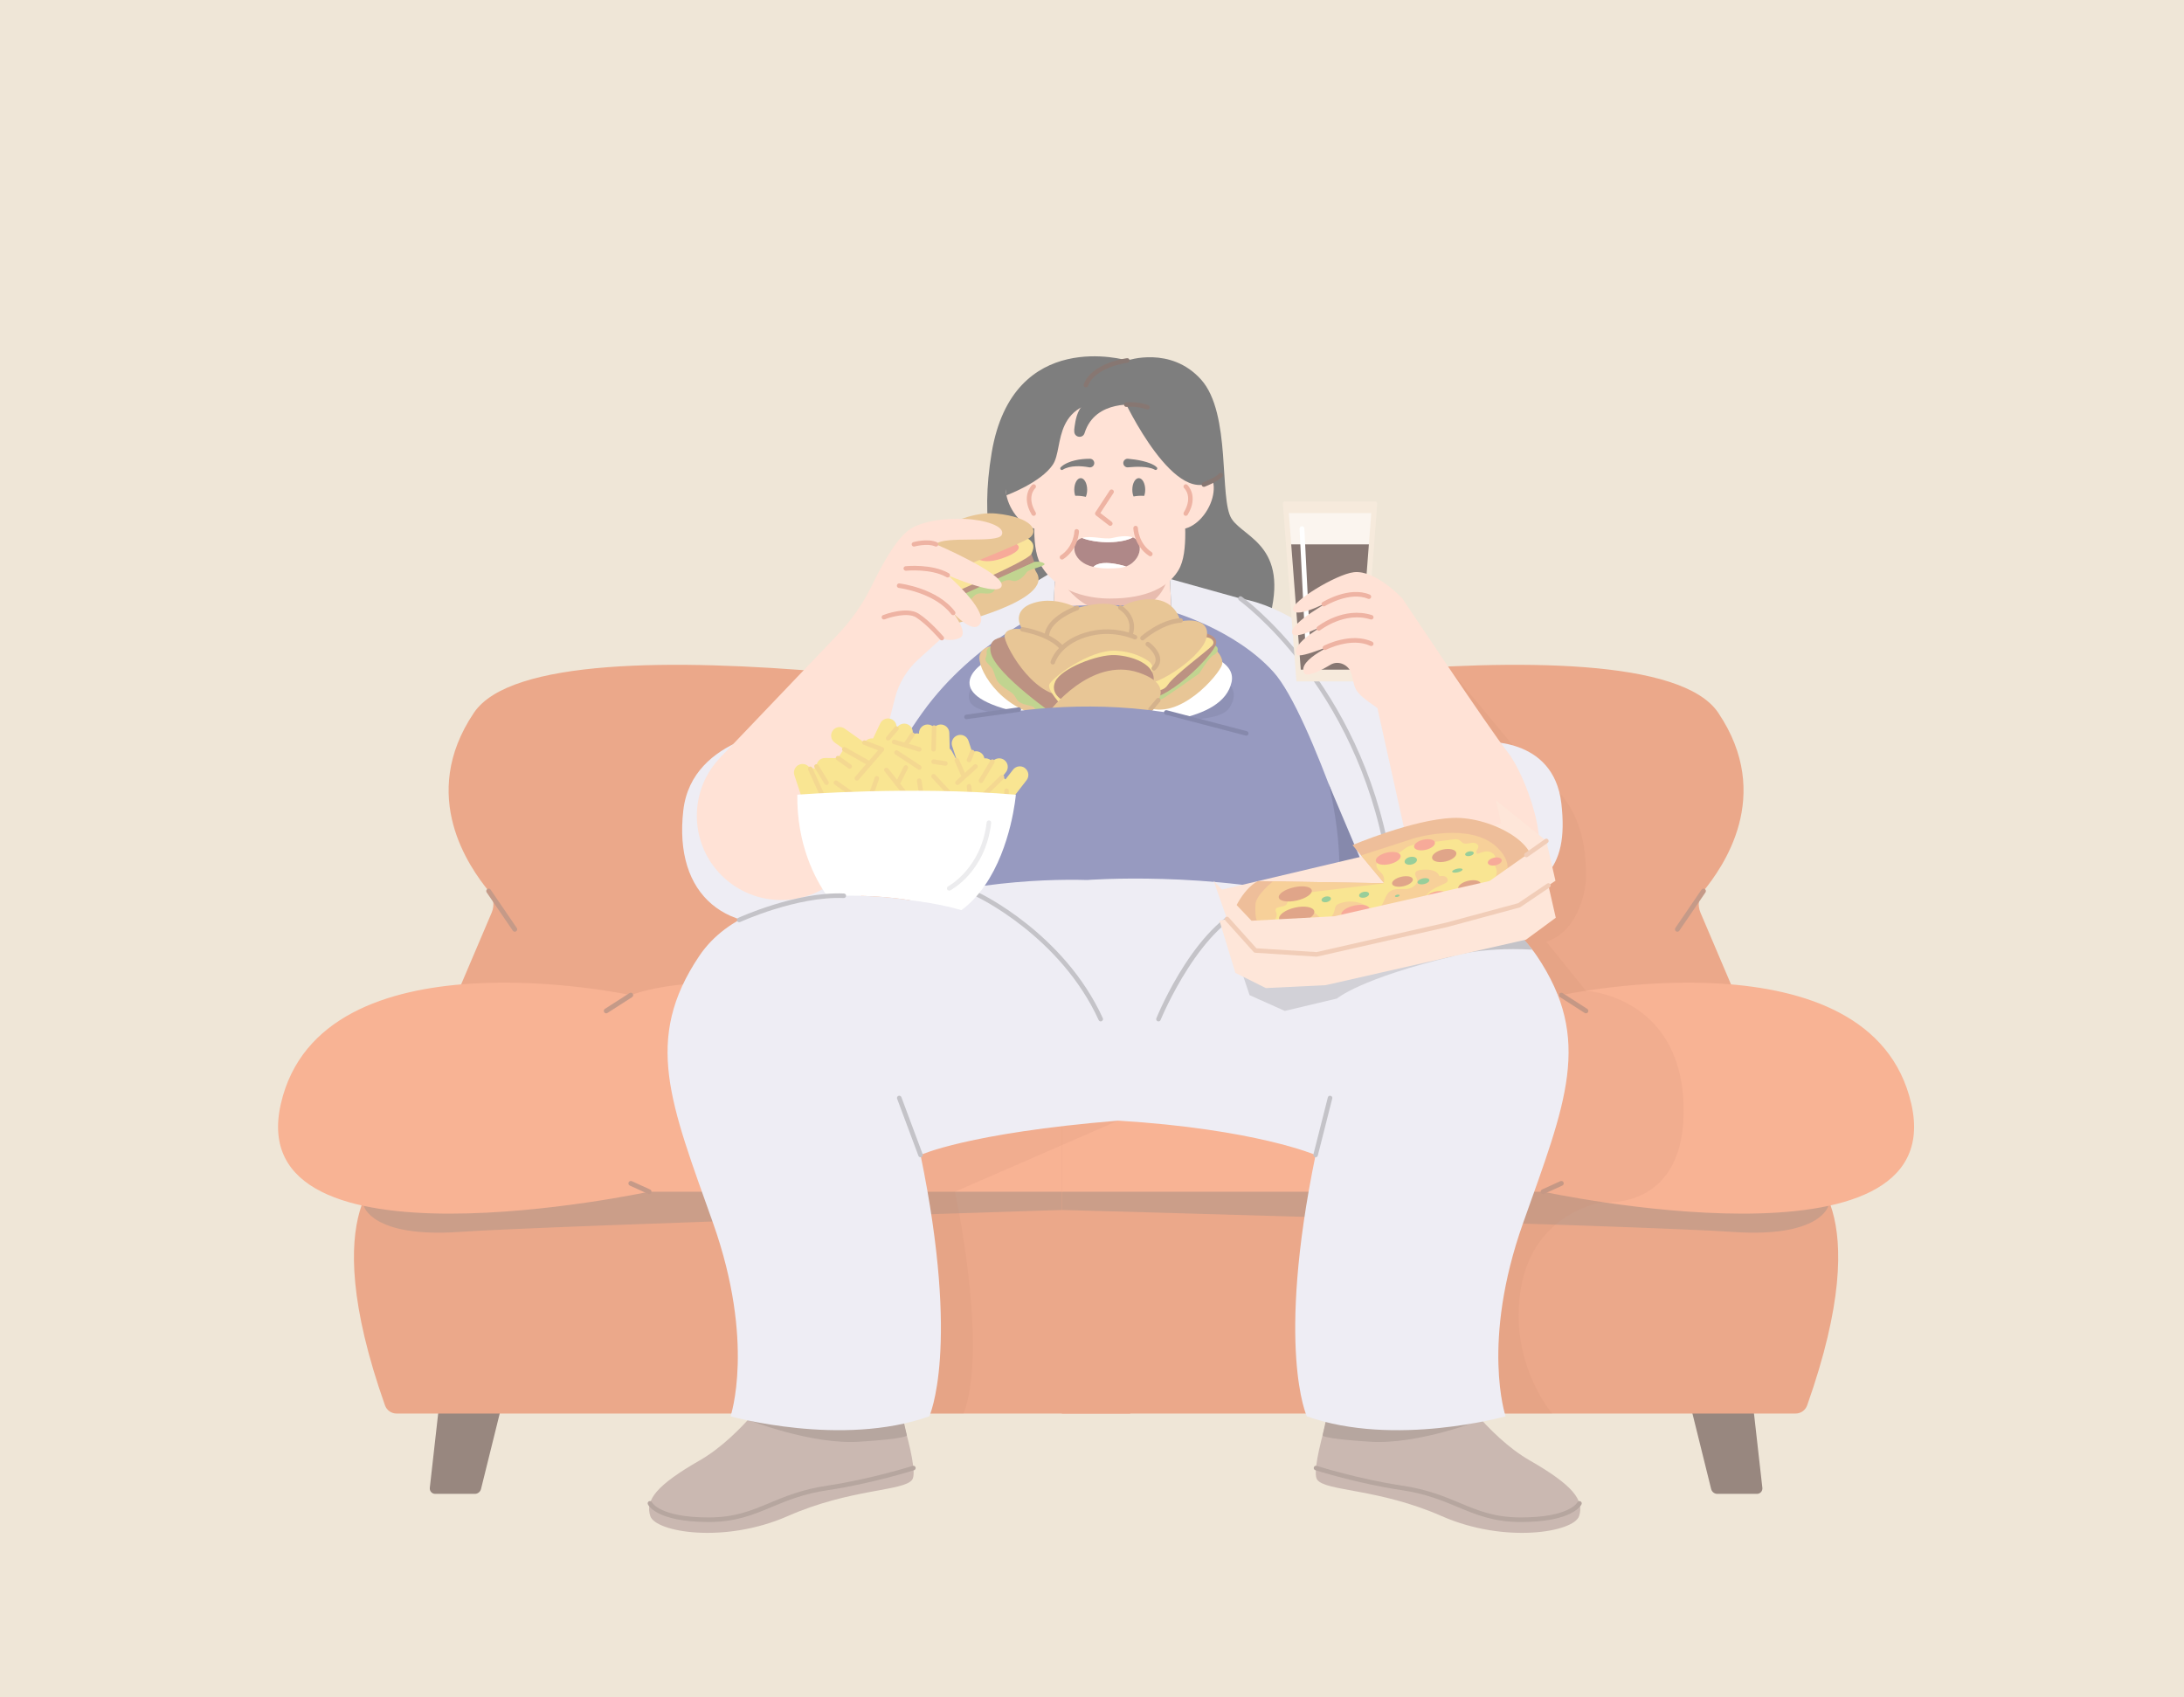 <svg width="386" height="300" viewBox="0 0 386 300" fill="none" xmlns="http://www.w3.org/2000/svg">
<g clip-path="url(#clip0_2374_5770)">
<rect width="386" height="300" fill="#E4D5BC"/>
<path d="M78.16 243.52L75.963 263.025C75.899 263.592 76.344 264.09 76.915 264.09H83.921C84.437 264.09 84.887 263.737 85.012 263.238L89.897 243.522H78.16V243.52Z" fill="#53372A"/>
<path d="M199.765 125.984C199.765 125.984 96.617 106.956 83.774 125.984C73.809 140.745 83.082 153.447 86.364 157.518C87.229 158.591 87.447 160.047 86.909 161.313L80.266 176.928L68.563 206.72C68.563 206.72 55.4 212.701 68.041 248.435C68.347 249.304 69.168 249.89 70.092 249.89H199.765V125.984Z" fill="#DE6E3C"/>
<path d="M64.297 213.182C64.297 213.182 65.66 218.874 81.297 217.775C96.933 216.675 199.765 213.524 199.765 213.524V210.671L114.722 194.1L64.297 213.182Z" fill="#A85D3B"/>
<path d="M185.43 181.654C185.43 181.654 132.105 168.496 111.488 175.918C111.488 175.918 56.734 164.109 49.636 195.149C42.538 226.19 114.721 210.669 114.721 210.669H199.764V181.316L185.43 181.654Z" fill="#F3804D"/>
<path d="M90.986 164.711C90.851 164.711 90.716 164.646 90.633 164.525L86.012 157.758C85.879 157.565 85.929 157.299 86.125 157.168C86.319 157.035 86.585 157.085 86.716 157.281L91.337 164.048C91.47 164.241 91.42 164.507 91.224 164.638C91.151 164.688 91.067 164.713 90.984 164.713L90.986 164.711Z" fill="#9E5739"/>
<path d="M107.142 179.134C107.003 179.134 106.865 179.065 106.783 178.939C106.656 178.741 106.712 178.478 106.91 178.351L111.255 175.56C111.452 175.433 111.717 175.489 111.844 175.687C111.971 175.884 111.914 176.148 111.717 176.275L107.372 179.065C107.301 179.112 107.22 179.134 107.142 179.134Z" fill="#9E5739"/>
<path d="M114.721 211.095C114.663 211.095 114.602 211.083 114.546 211.056L111.312 209.587C111.098 209.49 111.004 209.236 111.1 209.023C111.197 208.809 111.449 208.715 111.665 208.811L114.899 210.281C115.112 210.378 115.207 210.632 115.11 210.845C115.04 211.002 114.885 211.095 114.723 211.095H114.721Z" fill="#9E5739"/>
<path d="M309.282 243.52L311.479 263.025C311.544 263.592 311.098 264.09 310.527 264.09H303.522C303.005 264.09 302.555 263.737 302.43 263.238L297.545 243.522H309.282V243.52Z" fill="#53372A"/>
<path d="M187.676 125.984C187.676 125.984 290.824 106.956 303.667 125.984C313.631 140.745 304.359 153.447 301.077 157.518C300.211 158.591 299.994 160.047 300.532 161.313L307.174 176.928L318.878 206.72C318.878 206.72 332.041 212.701 319.4 248.435C319.093 249.304 318.272 249.89 317.349 249.89H187.676V125.984Z" fill="#DE6E3C"/>
<path d="M323.144 213.182C323.144 213.182 321.78 218.874 306.144 217.775C290.507 216.675 187.676 213.901 187.676 213.901V210.671L272.718 194.1L323.144 213.182Z" fill="#A85D3B"/>
<path d="M202.009 181.654C202.009 181.654 255.335 168.496 275.952 175.918C275.952 175.918 330.706 164.109 337.804 195.149C344.902 226.19 272.718 210.669 272.718 210.669H187.676V181.316L202.009 181.654Z" fill="#F3804D"/>
<path d="M296.455 164.711C296.373 164.711 296.29 164.687 296.215 164.636C296.022 164.503 295.971 164.24 296.102 164.046L300.723 157.279C300.857 157.086 301.121 157.035 301.314 157.168C301.508 157.301 301.558 157.565 301.427 157.758L296.806 164.526C296.724 164.646 296.59 164.711 296.453 164.711H296.455Z" fill="#9E5739"/>
<path d="M280.297 179.134C280.218 179.134 280.138 179.112 280.067 179.065L275.722 176.275C275.525 176.148 275.468 175.884 275.595 175.687C275.722 175.489 275.986 175.433 276.184 175.56L280.529 178.351C280.727 178.478 280.785 178.741 280.656 178.939C280.575 179.065 280.438 179.134 280.297 179.134Z" fill="#9E5739"/>
<path d="M272.718 211.094C272.557 211.094 272.402 211.001 272.331 210.844C272.234 210.63 272.329 210.379 272.543 210.28L275.776 208.81C275.99 208.712 276.242 208.808 276.341 209.022C276.438 209.235 276.345 209.487 276.129 209.585L272.896 211.055C272.839 211.081 272.779 211.094 272.72 211.094H272.718Z" fill="#9E5739"/>
<path opacity="0.15" d="M255.86 117.877L272.066 137.396C272.066 137.396 280.84 141.002 280.297 155.788C280.297 155.788 279.662 164.397 273.306 166.483L280.297 175.15C280.297 175.15 296.862 176.09 297.544 195.138C298.225 214.188 283.257 212.517 283.257 212.517C283.257 212.517 271.255 214.186 268.85 227.471C266.446 240.756 274.335 249.894 274.335 249.894H251.578L255.86 117.877Z" fill="#AA4112"/>
<path opacity="0.15" d="M197.607 198.107L168.779 210.669C168.779 210.669 174.739 238.114 170.312 249.893H157.368L156.176 196.557L197.607 198.107Z" fill="#AA4112"/>
<path d="M199.238 63.724C199.238 63.724 206.886 61.094 212.28 67.104C217.672 73.113 215.419 88.208 217.676 91.712C219.933 95.215 228.582 96.576 223.816 111.132C219.052 125.688 184.69 112.419 184.69 112.419C184.69 112.419 171.087 104.795 175.273 80.005C179.036 57.723 199.238 63.724 199.238 63.724Z" fill="#282828"/>
<path d="M137.32 244.541C137.32 244.541 131.248 253.82 123.662 258.175C116.074 262.53 113.988 265.182 114.936 268.021C115.884 270.86 128.025 272.944 139.218 268.021C150.411 263.098 159.706 263.666 161.224 261.582C162.741 259.498 156.862 242.645 156.862 242.645L137.322 244.537L137.32 244.541Z" fill="#A7897D"/>
<path d="M125.214 269.06C115.991 269.06 114.559 266.054 114.503 265.925C114.414 265.722 114.505 265.484 114.708 265.396C114.91 265.307 115.144 265.396 115.235 265.595C115.263 265.651 116.679 268.257 125.211 268.257C125.252 268.257 125.292 268.257 125.333 268.257C129.913 268.243 132.739 267.063 136.013 265.696C138.714 264.568 141.776 263.288 146.248 262.627C153.814 261.508 161.235 259.162 161.309 259.14C161.521 259.073 161.747 259.19 161.816 259.399C161.882 259.611 161.765 259.836 161.555 259.905C161.481 259.929 153.999 262.293 146.367 263.423C141.996 264.069 139.113 265.273 136.326 266.439C133.112 267.78 130.079 269.048 125.337 269.062C125.296 269.062 125.254 269.062 125.214 269.062V269.06Z" fill="#856A5F"/>
<path d="M132.203 251.002C132.203 251.002 143.346 255.418 151.882 254.872C160.418 254.325 160.275 253.765 160.275 253.765L158.3 244.869L132.203 251.004V251.002Z" fill="#856A5F"/>
<path d="M256.705 244.541C256.705 244.541 262.777 253.82 270.363 258.175C277.951 262.53 280.037 265.182 279.089 268.021C278.141 270.862 266 272.944 254.807 268.021C243.614 263.098 234.32 263.666 232.801 261.582C231.284 259.498 237.164 242.645 237.164 242.645L256.703 244.537L256.705 244.541Z" fill="#A7897D"/>
<path d="M268.813 269.061C268.773 269.061 268.733 269.061 268.69 269.061C263.948 269.047 260.914 267.78 257.701 266.437C254.913 265.273 252.031 264.069 247.66 263.421C240.027 262.291 232.546 259.927 232.471 259.903C232.259 259.837 232.142 259.609 232.211 259.398C232.278 259.186 232.504 259.072 232.715 259.138C232.79 259.162 240.211 261.508 247.777 262.625C252.249 263.288 255.309 264.566 258.012 265.694C261.283 267.061 264.111 268.241 268.692 268.255C268.732 268.255 268.773 268.255 268.813 268.255C277.394 268.255 278.776 265.62 278.79 265.593C278.887 265.396 279.123 265.309 279.322 265.402C279.522 265.495 279.611 265.724 279.524 265.926C279.467 266.054 278.035 269.061 268.813 269.061Z" fill="#856A5F"/>
<path d="M261.824 251.002C261.824 251.002 250.682 255.418 242.145 254.872C233.609 254.325 233.752 253.765 233.752 253.765L235.727 244.869L261.824 251.004V251.002Z" fill="#856A5F"/>
<path d="M207.785 123.047H185.43L186.394 103.329L186.882 93.418H206.333L207.053 108.113L207.785 123.047Z" fill="#FFCFBA"/>
<path d="M186.52 100.776C186.52 100.776 190.285 109.475 198.973 108.232C207.661 106.99 206.741 98.727 206.741 98.727L186.52 100.776Z" fill="#D98F7A"/>
<path d="M184.205 107.545C184.205 107.545 198.26 105.793 209.988 108.357C209.988 108.357 220.749 110.664 226.544 115.934C232.339 121.203 242.481 145.307 242.481 145.307L243.447 155.914L238.78 160.893C238.78 160.893 214.149 151.253 160.704 159.126L147.182 149.966L149.435 139.681L154.425 123.047L166.981 115.931L184.205 107.541V107.545Z" fill="#515696"/>
<path d="M219.241 105.811C234.452 108.354 250.579 129.517 250.579 129.517L255.428 158.91L242.183 159.973C242.183 159.973 231.896 126.331 225.056 118.776C218.216 111.222 207.056 108.117 207.056 108.117L206.773 102.336L219.243 105.813L219.241 105.811Z" fill="#E2E1EC"/>
<path d="M186.199 107.341C186.199 107.341 172.358 112.933 162.998 126.015C153.639 139.095 145.651 159.151 145.651 159.151L133.672 145.822L152.39 121.778L166.617 108.948L180.22 104.571L186.52 100.777L186.197 107.341H186.199Z" fill="#E2E1EC"/>
<path d="M196.134 66.988C183.033 66.988 183.033 75.759 183.033 86.578C183.033 90.959 181.988 96.982 184.296 100.451C187.309 104.983 192.991 105.813 196.134 105.813C199.276 105.813 205.536 105.382 208.291 100.779C210.217 97.56 209.235 91.032 209.235 86.578C209.235 75.759 209.235 66.988 196.134 66.988Z" fill="#FFCFBA"/>
<path d="M213.415 90.083C214.993 87.353 214.869 84.332 213.137 83.334C211.405 82.336 208.722 83.739 207.143 86.468C205.565 89.198 205.689 92.219 207.421 93.217C209.153 94.215 211.836 92.812 213.415 90.083Z" fill="#FFCFBA"/>
<path d="M209.574 91.189C209.503 91.189 209.432 91.17 209.368 91.132C209.176 91.019 209.116 90.772 209.229 90.582C210.879 87.826 209.366 86.368 209.301 86.306C209.14 86.155 209.13 85.901 209.279 85.74C209.428 85.577 209.68 85.565 209.844 85.714C209.864 85.732 211.919 87.653 209.918 90.993C209.844 91.118 209.711 91.189 209.574 91.189Z" fill="#E28065"/>
<path d="M178.855 90.085C180.432 92.813 183.117 94.217 184.85 93.218C186.582 92.219 186.705 89.199 185.128 86.469C183.55 83.74 180.866 82.337 179.133 83.335C177.4 84.334 177.277 87.355 178.855 90.085Z" fill="#FFCFBA"/>
<path d="M182.696 91.188C182.559 91.188 182.426 91.118 182.351 90.993C180.35 87.653 182.406 85.732 182.426 85.714C182.591 85.565 182.845 85.577 182.995 85.742C183.144 85.905 183.132 86.159 182.968 86.308C182.902 86.37 181.393 87.83 183.041 90.584C183.154 90.773 183.094 91.021 182.902 91.134C182.837 91.172 182.767 91.19 182.696 91.19V91.188Z" fill="#E28065"/>
<path d="M204.039 83.007C203.944 82.953 203.737 82.859 203.563 82.806C203.38 82.748 203.19 82.701 202.994 82.667C202.605 82.595 202.206 82.555 201.802 82.536C200.995 82.496 200.178 82.54 199.366 82.615H199.363C198.944 82.653 198.573 82.345 198.534 81.926C198.496 81.507 198.805 81.137 199.224 81.099C199.271 81.095 199.321 81.095 199.366 81.099C200.231 81.181 201.096 81.296 201.953 81.501C202.381 81.602 202.807 81.729 203.224 81.89C203.432 81.971 203.64 82.063 203.841 82.172C204.051 82.293 204.225 82.383 204.449 82.605C204.56 82.714 204.562 82.893 204.451 83.001C204.358 83.096 204.217 83.11 204.108 83.046L204.039 83.005V83.007Z" fill="#282828"/>
<path d="M187.477 82.6C187.852 82.235 188.233 82.03 188.653 81.831C189.068 81.639 189.502 81.504 189.942 81.398C190.382 81.285 190.827 81.225 191.275 81.17L191.947 81.118L192.619 81.102C193.04 81.092 193.389 81.424 193.401 81.845C193.411 82.266 193.078 82.614 192.657 82.626C192.61 82.626 192.564 82.626 192.52 82.618L192.487 82.612L191.892 82.515L191.295 82.451C190.898 82.425 190.497 82.404 190.099 82.431C189.702 82.453 189.306 82.499 188.923 82.594C188.552 82.684 188.149 82.835 187.872 83.015L187.83 83.043C187.699 83.129 187.521 83.091 187.437 82.96C187.362 82.844 187.38 82.695 187.477 82.602V82.6Z" fill="#282828"/>
<path d="M192.146 86.577C192.146 87.711 191.636 88.631 191.007 88.631C190.378 88.631 189.867 87.711 189.867 86.577C189.867 85.444 190.378 84.523 191.007 84.523C191.636 84.523 192.146 85.444 192.146 86.577Z" fill="#282828"/>
<path d="M202.404 86.577C202.404 87.711 201.894 88.631 201.265 88.631C200.635 88.631 200.125 87.711 200.125 86.577C200.125 85.444 200.635 84.523 201.265 84.523C201.894 84.523 202.404 85.444 202.404 86.577Z" fill="#282828"/>
<path d="M196.237 92.963C196.15 92.963 196.063 92.935 195.991 92.879L193.695 91.105C193.53 90.976 193.49 90.742 193.605 90.567L196.126 86.709C196.247 86.524 196.495 86.472 196.683 86.592C196.868 86.713 196.921 86.963 196.8 87.148L194.48 90.696L196.481 92.244C196.656 92.379 196.689 92.633 196.551 92.808C196.473 92.911 196.354 92.963 196.233 92.963H196.237Z" fill="#E28065"/>
<path d="M198.604 70.597C198.604 70.597 208.017 90.817 214.914 84.523L213.409 73.221L203.126 63.707L191.005 65.459L181.87 71.592L177.043 82.153L177.88 87.555C177.88 87.555 183.939 85.328 186.071 82.153C188.204 78.978 185.436 70.346 198.604 70.597Z" fill="#282828"/>
<path d="M198.799 88.275C198.799 88.275 201.849 86.644 205.183 88.628C208.515 90.613 198.799 88.275 198.799 88.275Z" fill="#FFCFBA"/>
<path d="M193.15 88.275C193.15 88.275 190.101 86.644 186.766 88.628C183.434 90.613 193.15 88.275 193.15 88.275Z" fill="#FFCFBA"/>
<path d="M200.141 99.492C199.81 99.768 199.427 99.981 199.026 100.13C195.218 99.041 193.783 99.659 193.247 100.219C192.789 100.112 192.345 99.963 191.95 99.772C189.406 98.531 189.36 95.9 190.951 95.211C191.05 95.169 191.147 95.127 191.254 95.098C192.305 95.549 194.259 95.896 196.135 95.849C197.759 95.811 199.268 95.533 200.214 95.01C200.648 95.177 200.992 95.461 201.208 95.904C201.702 96.939 201.418 98.429 200.139 99.492H200.141Z" fill="#7A3939"/>
<path d="M203.31 98.338C203.234 98.338 203.157 98.316 203.088 98.272C200.41 96.496 200.309 93.493 200.307 93.365C200.301 93.143 200.476 92.96 200.698 92.954C200.914 92.94 201.104 93.123 201.11 93.344C201.11 93.371 201.21 96.063 203.532 97.601C203.718 97.724 203.768 97.974 203.645 98.157C203.568 98.274 203.439 98.336 203.31 98.336V98.338Z" fill="#E28065"/>
<path d="M187.693 98.917C187.562 98.917 187.435 98.854 187.358 98.738C187.235 98.552 187.286 98.305 187.471 98.182C189.793 96.644 189.894 93.954 189.894 93.925C189.9 93.704 190.071 93.514 190.305 93.535C190.527 93.541 190.703 93.724 190.697 93.945C190.695 94.072 190.594 97.076 187.915 98.85C187.846 98.897 187.77 98.917 187.693 98.917Z" fill="#E28065"/>
<path d="M200.214 95.009C199.266 95.531 197.759 95.811 196.135 95.849C194.259 95.895 192.303 95.551 191.254 95.098C192.855 94.623 195.183 95.428 196.571 95.108C197.626 94.866 199.161 94.587 200.216 95.009H200.214Z" fill="white"/>
<path d="M199.025 100.13C198.656 100.265 198.269 100.353 197.877 100.396C196.772 100.502 194.886 100.601 193.248 100.219C193.785 99.659 195.219 99.041 199.027 100.13H199.025Z" fill="white"/>
<path d="M191.913 68.484C191.867 68.484 191.821 68.476 191.776 68.46C191.569 68.384 191.46 68.154 191.536 67.945C192.918 64.165 198.935 63.356 199.189 63.324C199.413 63.295 199.611 63.45 199.639 63.672C199.667 63.891 199.512 64.093 199.292 64.121C199.234 64.129 193.505 64.9 192.293 68.221C192.232 68.384 192.079 68.484 191.916 68.484H191.913Z" fill="#371D14"/>
<path d="M201.124 71.6C201.124 71.6 193.588 70.438 191.682 76.575C191.385 77.534 189.979 77.381 189.872 76.384C189.844 76.128 189.854 75.816 189.919 75.44C190.25 73.477 190.562 68.125 200.869 70.152L201.124 71.6Z" fill="#282828"/>
<path d="M212.774 86.064C212.613 86.064 212.46 85.965 212.399 85.804C212.321 85.597 212.425 85.365 212.633 85.287C213.503 84.956 215.031 84.246 215.427 83.74C215.564 83.565 215.816 83.535 215.992 83.672C216.167 83.809 216.197 84.06 216.06 84.235C215.399 85.081 213.172 85.941 212.92 86.037C212.873 86.056 212.825 86.064 212.776 86.064H212.774Z" fill="#371D14"/>
<path d="M202.811 72.387C202.769 72.387 202.726 72.381 202.684 72.367C200.754 71.725 199.13 71.928 199.114 71.93C198.894 71.96 198.692 71.805 198.662 71.586C198.632 71.366 198.787 71.165 199.007 71.135C199.08 71.125 200.822 70.903 202.938 71.606C203.15 71.676 203.263 71.904 203.192 72.113C203.136 72.282 202.979 72.387 202.811 72.387Z" fill="#371D14"/>
<path d="M245.359 152.14C245.167 152.14 244.998 152.003 244.963 151.808C239.634 121.092 219.213 106.284 219.007 106.139C218.826 106.01 218.784 105.761 218.913 105.579C219.042 105.398 219.292 105.356 219.473 105.485C219.681 105.632 240.368 120.614 245.756 151.673C245.794 151.89 245.647 152.1 245.429 152.136C245.405 152.14 245.383 152.142 245.361 152.142L245.359 152.14Z" fill="#9C9BA3"/>
<path d="M234.828 138.586C234.828 138.586 239.516 156.512 234.132 164.772C228.749 173.031 245.251 163.195 245.251 163.195L234.828 138.584V138.586Z" fill="#363B75"/>
<path opacity="0.55" d="M199.764 126.678C199.764 126.678 214.926 128.704 217.262 125.152C219.6 121.6 216.766 118.97 208.913 117.952C201.061 116.933 199.764 126.678 199.764 126.678Z" fill="#363B75"/>
<path opacity="0.55" d="M182.846 126.508C182.846 126.508 172.245 126.8 171.349 123.84C170.453 120.88 174.96 118.748 179.407 118.835C183.855 118.921 182.846 126.508 182.846 126.508Z" fill="#363B75"/>
<path d="M173.374 117.529C173.374 117.529 165.428 123.002 181.021 126.139C188.24 127.593 190.208 128.125 195.979 128.125C201.75 128.125 216.146 127.863 217.677 120.548C219.21 113.233 195.312 113.21 195.312 113.21C195.312 113.21 173.265 109.443 173.374 117.529Z" fill="white"/>
<path d="M192.555 108.732C192.555 108.732 187.442 104.808 182.284 106.725C177.126 108.642 181.812 115.111 187.694 113.48C193.576 111.849 192.555 108.732 192.555 108.732Z" fill="#D9A050"/>
<path d="M195.98 109.42C195.98 109.42 198.092 105.755 203.653 105.947C209.215 106.138 209.606 112.545 208.277 114.186C206.945 115.827 196.467 113.143 196.467 113.143L195.98 109.42Z" fill="#D9A050"/>
<path d="M187.58 116.139L184.619 113.864C184.619 113.864 185.017 108.812 191.007 107.304C196.998 105.796 201.179 106.919 199.366 114.184C197.553 121.449 187.58 116.137 187.58 116.137V116.139Z" fill="#D9A050"/>
<path d="M176.571 114.232C176.571 114.232 173.799 113.746 173.16 115.798C172.521 117.85 176.517 125.298 184.619 126.683C192.722 128.067 189.876 122.703 189.876 122.703L176.573 114.234L176.571 114.232Z" fill="#D9A050"/>
<path d="M175.518 114.197C175.518 114.197 174.249 114.401 174.384 115.379C174.519 116.36 173.551 116.334 174.844 117.584C176.135 118.834 175.49 119.821 176.889 121.075C178.289 122.33 178.989 122.231 179.637 123.518C180.282 124.802 182.404 124.535 182.797 125.127C183.191 125.719 184.617 126.687 184.617 126.687L185.414 124.319L175.518 114.199V114.197Z" fill="#97B846"/>
<path d="M180.06 112.807C180.06 112.807 174.251 111.496 175.113 115.378C175.974 119.262 186.854 126.734 186.854 126.734L187.58 120.766L180.06 112.805V112.807Z" fill="#8F492F"/>
<path d="M190.525 118.635C190.525 118.635 187.221 113.424 183.554 112.037C179.889 110.647 177.75 111.06 177.551 112.367C177.351 113.674 182.273 122.896 188.04 122.998C193.805 123.101 190.525 118.635 190.525 118.635Z" fill="#D9A050"/>
<path d="M213.812 113.867C213.812 113.867 216.471 115.848 215.973 117.532C215.475 119.215 208.374 127.65 202.448 124.903C196.522 122.157 206.771 114.524 206.771 114.524L213.812 113.869V113.867Z" fill="#D9A050"/>
<path d="M202.01 123.371C202.01 123.371 204.093 124.428 205.723 123.371C207.351 122.312 211.97 119.054 211.97 119.054C211.97 119.054 213.711 116.107 214.508 115.8C215.304 115.494 216.301 113.545 212.289 113.865C208.277 114.186 202.012 123.371 202.012 123.371H202.01Z" fill="#97B846"/>
<path d="M211.332 111.652C211.332 111.652 215.392 111.858 214.914 113.867C214.436 115.877 205.587 124.75 202.009 123.373C198.43 121.998 204.482 114.522 204.482 114.522L211.33 111.652H211.332Z" fill="#8F492F"/>
<path d="M202.861 121.791C202.861 121.791 205.288 122.78 206.397 121.075C207.507 119.369 213.33 115.112 214.232 114.144C215.133 113.175 213.296 111.895 211.216 113.21C209.136 114.525 202.863 121.791 202.863 121.791H202.861Z" fill="#F7D257"/>
<path d="M198.114 117.325C198.114 117.325 200.528 112.477 205.88 110.568C211.231 108.657 214.279 109.99 213.085 113.21C211.891 116.431 203.624 122.218 200.71 120.875C197.795 119.53 198.114 117.325 198.114 117.325Z" fill="#D9A050"/>
<path d="M186.856 121.933C186.856 121.933 185.287 118.976 186.071 117.075C186.856 115.174 189.488 111.652 196.143 111.652C202.797 111.652 206.662 116.819 200.709 120.876C194.757 124.934 186.856 121.933 186.856 121.933Z" fill="#D9A050"/>
<path d="M187.579 124.637C187.579 124.637 185.203 122.144 185.429 121.089C185.655 120.032 192.497 114.752 197.294 115.034C200.043 115.195 201.925 116.132 203.028 116.901C203.752 117.406 203.944 118.393 203.446 119.122L202.008 121.228L187.577 124.635L187.579 124.637Z" fill="#F7D257"/>
<path d="M187.983 123.905C187.983 123.905 185.478 122.719 186.519 120.46C187.56 118.2 193.907 115.665 197.082 115.806C200.257 115.947 205.728 117.707 203.309 122.072C200.891 126.438 187.983 123.903 187.983 123.903V123.905Z" fill="#8F492F"/>
<path d="M185.43 125.806C185.43 125.806 192.746 116.019 201.262 118.906C209.778 121.793 201.891 126.932 200.122 127.355C198.353 127.778 185.43 125.806 185.43 125.806Z" fill="#D9A050"/>
<path d="M186.071 117.475C186.036 117.475 186.002 117.471 185.966 117.461C185.752 117.403 185.625 117.183 185.681 116.97C185.72 116.827 186.68 113.452 191.666 111.876C196.598 110.317 200.608 112.208 200.775 112.288C200.975 112.385 201.06 112.625 200.963 112.824C200.866 113.023 200.626 113.108 200.426 113.011C200.388 112.993 196.523 111.181 191.91 112.641C187.337 114.086 186.468 117.147 186.46 117.177C186.412 117.356 186.248 117.475 186.071 117.475Z" fill="#B87E40"/>
<path d="M203.909 118.568C203.803 118.568 203.698 118.526 203.617 118.443C203.464 118.282 203.47 118.029 203.631 117.876C204.081 117.451 204.281 117.006 204.246 116.516C204.174 115.496 203.052 114.493 202.627 114.191C202.445 114.062 202.403 113.812 202.532 113.631C202.661 113.45 202.911 113.406 203.092 113.536C203.167 113.589 204.934 114.855 205.049 116.46C205.102 117.193 204.811 117.865 204.186 118.457C204.107 118.532 204.008 118.568 203.909 118.568Z" fill="#B87E40"/>
<path d="M187.675 114.922C187.562 114.922 187.449 114.873 187.37 114.783C185.305 112.391 180.71 111.662 180.664 111.654C180.444 111.619 180.294 111.414 180.327 111.197C180.361 110.977 180.569 110.826 180.785 110.86C180.984 110.891 185.716 111.64 187.977 114.257C188.123 114.424 188.105 114.678 187.935 114.823C187.858 114.889 187.766 114.92 187.673 114.92L187.675 114.922Z" fill="#B87E40"/>
<path d="M199.764 112.726C199.72 112.726 199.676 112.718 199.631 112.704C199.421 112.631 199.311 112.402 199.385 112.193C200.406 109.291 197.933 107.817 197.826 107.757C197.634 107.646 197.568 107.4 197.679 107.209C197.79 107.018 198.034 106.951 198.227 107.06C198.26 107.078 201.39 108.919 200.144 112.458C200.085 112.623 199.93 112.726 199.764 112.726Z" fill="#B87E40"/>
<path d="M185.009 112.727C184.995 112.727 184.981 112.727 184.967 112.725C184.747 112.701 184.586 112.503 184.61 112.284C184.961 108.957 190.016 107.186 190.229 107.111C190.439 107.041 190.669 107.151 190.74 107.361C190.812 107.57 190.701 107.8 190.492 107.872C190.443 107.888 185.707 109.551 185.409 112.368C185.386 112.574 185.213 112.729 185.009 112.729V112.727Z" fill="#B87E40"/>
<path d="M201.92 113.21C201.809 113.21 201.698 113.164 201.619 113.075C201.472 112.91 201.486 112.657 201.652 112.51C201.789 112.387 205.075 109.505 208.639 109.286C208.863 109.272 209.052 109.441 209.064 109.663C209.079 109.884 208.909 110.075 208.687 110.087C205.403 110.289 202.218 113.081 202.186 113.11C202.109 113.178 202.015 113.21 201.92 113.21Z" fill="#B87E40"/>
<path d="M203.341 125.807C203.25 125.807 203.157 125.777 203.08 125.712C202.911 125.57 202.889 125.316 203.032 125.147L204.412 123.516C204.555 123.347 204.809 123.324 204.979 123.467C205.148 123.61 205.17 123.864 205.027 124.033L203.647 125.664C203.569 125.759 203.454 125.807 203.341 125.807Z" fill="#B87E40"/>
<path d="M165.004 128.785C165.004 128.785 195.155 118.653 224.47 131.123C253.784 143.593 165.004 128.785 165.004 128.785Z" fill="#515696"/>
<path d="M220.259 130.05C220.225 130.05 220.191 130.046 220.156 130.036L206.017 126.335C205.803 126.278 205.674 126.059 205.73 125.845C205.787 125.632 206.006 125.505 206.22 125.559L220.36 129.26C220.574 129.317 220.703 129.536 220.646 129.75C220.6 129.929 220.437 130.05 220.257 130.05H220.259Z" fill="#363B75"/>
<path d="M170.815 127.137C170.618 127.137 170.446 126.992 170.418 126.79C170.388 126.571 170.541 126.368 170.761 126.337L180.011 125.047C180.231 125.017 180.435 125.17 180.465 125.389C180.495 125.609 180.342 125.812 180.122 125.842L170.872 127.133C170.854 127.135 170.833 127.137 170.815 127.137Z" fill="#363B75"/>
<path d="M241.017 120.459H229.128L226.731 89.042C226.715 88.82 226.891 88.631 227.113 88.631H243.032C243.256 88.631 243.431 88.82 243.413 89.042L241.017 120.459Z" fill="#F0DCC5"/>
<path d="M241.935 96.223L240.245 118.388H229.901L228.207 96.223H241.935Z" fill="#371D14"/>
<path opacity="0.53" d="M242.356 90.701L241.937 96.224H228.209L227.789 90.701H242.356Z" fill="white"/>
<path d="M231.098 113.634C230.872 113.634 230.685 113.457 230.673 113.229L229.684 93.48C229.672 93.247 229.854 93.047 230.088 93.035C230.324 93.027 230.521 93.205 230.533 93.438L231.522 113.187C231.534 113.42 231.352 113.62 231.118 113.632C231.11 113.632 231.104 113.632 231.096 113.632L231.098 113.634Z" fill="white"/>
<path d="M166.135 106.959L182.798 99.328C182.798 99.328 182.671 100.419 183.147 101.132C186.52 106.194 167.863 110.481 167.863 110.481L166.133 106.959H166.135Z" fill="#D9A050"/>
<path d="M182.799 99.327C182.799 99.327 183.934 99.15 184.546 99.607C185.157 100.064 181.796 100.573 181.439 101.183C181.082 101.793 179.86 103.014 178.894 102.657C177.925 102.301 176.883 102.901 176.245 103.541C175.608 104.181 175.941 105.118 173.903 104.904C171.866 104.691 172.274 105.911 170.593 106.521C168.913 107.131 166.418 106.521 166.418 106.521L182.799 99.329V99.327Z" fill="#97B846"/>
<path d="M166.135 105.81L182.284 97.936L182.798 99.327L166.135 106.96V105.81Z" fill="#8F492F"/>
<path d="M164.107 101.134C164.107 101.134 178.971 93.935 180.928 94.817C182.885 95.697 182.899 96.629 182.283 97.938C181.668 99.247 166.135 105.813 166.135 105.813L164.107 101.134Z" fill="#F7D257"/>
<path d="M171.775 97.936C171.775 97.936 173.004 100.471 177.974 98.389C182.944 96.307 177.464 95.397 177.464 95.397L171.775 97.936Z" fill="#F17255"/>
<path d="M161.531 96.225C161.531 96.225 169.668 90.124 176.079 90.789C182.489 91.453 183.717 93.914 181.872 95.144C180.024 96.374 164.738 102.334 164.738 102.334L161.533 96.225H161.531Z" fill="#D9A050"/>
<path d="M261.785 131.153C261.785 131.153 274.566 130.005 275.953 142.026C277.339 154.046 272.55 157.493 260.833 160.904C249.116 164.315 261.785 131.153 261.785 131.153Z" fill="#E2E1EC"/>
<path d="M243.445 125.17L250.626 157.52C250.626 157.52 265.649 157.322 270.25 154.157C274.851 150.99 269.621 136.937 266.462 132.961C263.301 128.984 247.87 105.812 247.87 105.812C247.87 105.812 243.152 100.694 239.249 101.163C236.131 101.538 228.157 106.408 228.52 107.778C229.015 109.642 235.879 105.812 235.879 105.812C235.879 105.812 227.732 110.168 228.389 111.97C228.867 113.279 234.396 110.335 234.396 110.335C234.396 110.335 227.986 113.74 229.176 115.709C229.706 116.589 236.932 113.373 236.932 113.373C236.932 113.373 228.877 116.605 230.57 119.076C230.951 119.633 233.079 118.782 235.12 117.531C236.603 116.623 238.41 117.622 238.82 119.015C239.661 121.884 238.834 122.015 243.441 125.17H243.445Z" fill="#FFCFBA"/>
<path d="M139.516 128.785C139.516 128.785 122.31 129.965 120.771 143.236C119.019 158.342 128.451 165.943 143.177 162.63C157.904 159.318 152.22 152.299 152.22 152.299L139.516 128.787V128.785Z" fill="#E2E1EC"/>
<path d="M148.627 154.749C154.453 148.933 154.453 139.504 148.627 133.689C142.801 127.873 133.355 127.873 127.529 133.688C121.703 139.504 121.703 148.933 127.529 154.749C133.355 160.565 142.801 160.565 148.627 154.749Z" fill="#FFCFBA"/>
<path d="M127.301 133.928L148.079 112.164C150.447 109.683 152.432 106.862 153.945 103.788C156.133 99.344 158.705 94.642 161.323 93.257C163.617 92.043 166.971 91.604 170.465 91.733C173.958 91.861 177.795 93.025 177.04 94.574C176.288 96.124 166.727 94.642 165.426 96.223C165.426 96.223 177.432 101.363 177.04 103.54C176.649 105.717 167.488 101.677 167.488 101.677C167.488 101.677 174.346 107.619 173.311 110.074C172.276 112.528 168.456 108.352 168.456 108.352C168.456 108.352 171.37 112.049 169.557 112.806C167.746 113.563 166.451 112.806 166.451 112.806L162.291 116.575C160.276 118.402 158.846 120.778 158.175 123.409L150.403 153.894L127.295 133.924L127.301 133.928Z" fill="#FFCFBA"/>
<path d="M167.49 102.083C167.423 102.083 167.354 102.067 167.29 102.03C164.543 100.464 160.178 100.891 160.135 100.895C159.915 100.917 159.718 100.758 159.693 100.536C159.671 100.315 159.831 100.12 160.053 100.095C160.242 100.077 164.716 99.638 167.689 101.334C167.883 101.444 167.949 101.688 167.838 101.881C167.764 102.01 167.629 102.085 167.49 102.085V102.083Z" fill="#E28065"/>
<path d="M168.459 108.756C168.338 108.756 168.217 108.701 168.138 108.597C165.217 104.743 158.928 103.947 158.866 103.939C158.646 103.913 158.488 103.714 158.515 103.492C158.541 103.273 158.743 103.114 158.962 103.142C159.235 103.174 165.653 103.984 168.782 108.111C168.915 108.288 168.88 108.54 168.703 108.673C168.63 108.727 168.546 108.754 168.461 108.754L168.459 108.756Z" fill="#E28065"/>
<path d="M166.454 113.209C166.341 113.209 166.228 113.161 166.147 113.068C166.125 113.042 163.82 110.36 161.922 109.154C160.445 108.216 157.413 109.075 156.371 109.486C156.165 109.567 155.931 109.466 155.848 109.261C155.767 109.055 155.868 108.822 156.074 108.739C156.243 108.673 160.231 107.128 162.353 108.475C164.352 109.746 166.662 112.432 166.759 112.545C166.904 112.714 166.884 112.968 166.714 113.111C166.638 113.175 166.545 113.207 166.454 113.207V113.209Z" fill="#E28065"/>
<path d="M165.428 96.624C165.373 96.624 165.317 96.612 165.264 96.59C163.923 95.994 161.662 96.604 161.637 96.61C161.424 96.668 161.202 96.543 161.143 96.33C161.085 96.117 161.21 95.895 161.424 95.837C161.529 95.809 163.985 95.142 165.591 95.857C165.795 95.948 165.885 96.185 165.795 96.386C165.728 96.535 165.581 96.624 165.428 96.624Z" fill="#E28065"/>
<path d="M234.164 114.92C234.019 114.92 233.88 114.842 233.807 114.705C233.705 114.507 233.781 114.266 233.977 114.163C234.171 114.062 238.782 111.699 242.523 113.442C242.725 113.537 242.812 113.774 242.717 113.976C242.622 114.177 242.384 114.264 242.182 114.169C238.798 112.593 234.392 114.852 234.348 114.874C234.29 114.904 234.225 114.92 234.162 114.92H234.164Z" fill="#E28065"/>
<path d="M233.079 111.502C232.96 111.502 232.843 111.449 232.764 111.351C232.625 111.178 232.653 110.926 232.827 110.787C233.014 110.638 237.466 107.153 242.477 108.739C242.688 108.806 242.805 109.031 242.739 109.243C242.672 109.454 242.446 109.571 242.234 109.504C237.638 108.051 233.373 111.381 233.329 111.415C233.254 111.474 233.166 111.502 233.079 111.502Z" fill="#E28065"/>
<path d="M233.966 107.194C233.831 107.194 233.699 107.125 233.623 107.002C233.506 106.813 233.564 106.565 233.754 106.451C233.945 106.332 238.482 103.583 242.095 105.116C242.298 105.202 242.395 105.438 242.308 105.641C242.222 105.845 241.986 105.941 241.782 105.855C238.546 104.484 234.222 107.107 234.179 107.135C234.113 107.176 234.04 107.196 233.968 107.196L233.966 107.194Z" fill="#E28065"/>
<path d="M271.625 168.996C261.683 154.219 234.511 159.128 234.511 159.128C213.747 153.892 192.146 155.568 192.146 155.568C187.971 155.451 181.651 155.554 174.036 156.57C169.924 157.116 165.434 157.934 160.699 159.126C160.699 159.126 154.12 157.94 146.249 158.489C138.13 159.059 128.638 161.487 123.589 168.996C113.645 183.775 118.506 195.023 126.018 216.195C133.529 237.371 129.114 250.382 129.114 250.382C129.114 250.382 148.778 255.895 164.241 250.382C164.241 250.382 169.77 238.487 162.698 204.184C162.698 204.184 170.904 200.308 197.608 198.109C221.87 199.589 232.518 204.182 232.518 204.182C225.448 238.487 230.971 250.382 230.971 250.382C246.438 255.898 266.103 250.382 266.103 250.382C266.103 250.382 261.683 237.369 269.197 216.195C276.708 195.021 281.57 183.773 271.627 168.994L271.625 168.996Z" fill="#E2E1EC"/>
<path d="M162.697 204.583C162.534 204.583 162.381 204.483 162.32 204.321L158.56 194.24C158.484 194.032 158.588 193.801 158.796 193.724C159.004 193.648 159.236 193.752 159.313 193.96L163.072 204.042C163.149 204.249 163.044 204.48 162.836 204.557C162.79 204.573 162.744 204.583 162.695 204.583H162.697Z" fill="#9C9BA3"/>
<path d="M232.519 204.583C232.487 204.583 232.452 204.579 232.42 204.571C232.204 204.516 232.075 204.299 232.13 204.083L234.683 194.002C234.738 193.786 234.956 193.657 235.171 193.712C235.387 193.766 235.516 193.983 235.462 194.199L232.908 204.281C232.862 204.462 232.698 204.585 232.519 204.585V204.583Z" fill="#9C9BA3"/>
<path d="M194.545 180.563C194.392 180.563 194.246 180.477 194.178 180.328C187.416 165.531 172.782 158.604 172.635 158.536C172.433 158.443 172.347 158.203 172.44 158.002C172.532 157.801 172.772 157.714 172.974 157.807C173.123 157.875 188.022 164.918 194.91 179.994C195.003 180.195 194.912 180.433 194.71 180.525C194.656 180.549 194.599 180.561 194.543 180.561L194.545 180.563Z" fill="#9C9BA3"/>
<path d="M204.75 180.565C204.7 180.565 204.649 180.555 204.599 180.535C204.393 180.452 204.294 180.216 204.377 180.011C204.673 179.282 211.741 162.133 221.782 159.546C221.998 159.491 222.216 159.62 222.273 159.834C222.327 160.049 222.198 160.266 221.984 160.323C212.336 162.81 205.194 180.138 205.123 180.311C205.061 180.468 204.909 180.563 204.75 180.563V180.565Z" fill="#9C9BA3"/>
<path d="M181.173 135.791C180.512 135.278 179.558 135.399 179.045 136.061L177.704 137.789C177.538 137.612 177.331 137.479 177.099 137.396L177.797 136.498C178.309 135.838 178.19 134.885 177.526 134.374C176.865 133.862 175.911 133.981 175.398 134.644L175.376 134.672C175.092 134.287 174.634 134.042 174.117 134.058C174.073 134.058 174.031 134.07 173.986 134.074C173.865 133.339 173.222 132.787 172.455 132.805C172.231 132.811 172.02 132.868 171.83 132.96L171.166 130.953C170.904 130.157 170.045 129.727 169.25 129.99C168.455 130.252 168.022 131.11 168.286 131.903L169.117 134.42L168.222 132.781C168.125 132.606 167.998 132.459 167.852 132.338L167.78 129.551C167.758 128.716 167.062 128.059 166.223 128.077C165.769 128.09 165.371 128.303 165.101 128.627C164.823 128.293 164.407 128.077 163.941 128.077C163.927 128.077 163.915 128.077 163.901 128.077C163.064 128.1 162.402 128.794 162.424 129.632V129.694C162.261 129.652 162.09 129.632 161.91 129.65C161.67 129.672 161.452 129.755 161.261 129.874C161.474 129.169 161.15 128.394 160.462 128.069C159.705 127.713 158.8 128.033 158.441 128.79L158.435 128.802C158.56 128.142 158.235 127.455 157.597 127.155C156.841 126.799 155.935 127.119 155.576 127.876L154.306 130.554C153.731 130.472 153.134 130.721 152.805 131.245L152.781 131.285L149.291 128.808C148.607 128.323 147.661 128.484 147.175 129.165C146.689 129.847 146.85 130.792 147.532 131.277L149.218 132.475C149.065 132.586 148.93 132.725 148.823 132.892L148.109 134.023L145.836 133.999C144.973 133.989 144.311 134.662 144.303 135.499C144.303 135.652 144.329 135.797 144.369 135.936L144.081 135.866C143.776 135.791 143.472 135.813 143.199 135.914C142.873 135.24 142.094 134.893 141.364 135.133C140.569 135.395 140.136 136.252 140.4 137.046L142.399 143.092C142.009 143.791 142.225 144.677 142.911 145.108C142.972 145.146 143.034 145.178 143.099 145.209L144.158 148.412C144.367 149.048 144.96 149.453 145.598 149.453C145.755 149.453 145.914 149.429 146.074 149.377C146.871 149.115 147.302 148.257 147.038 147.464L145.725 143.491L146.261 142.641C146.366 142.97 146.576 143.266 146.893 143.463C147.143 143.62 147.423 143.696 147.7 143.696C148.204 143.696 148.696 143.445 148.985 142.988L149.686 141.874L156.557 143.557L156.752 144.202C156.924 144.764 157.392 145.15 157.932 145.249L157.961 146.33C157.981 147.119 158.606 147.746 159.379 147.796L159.403 148.704C159.425 149.528 160.099 150.18 160.92 150.18C160.934 150.18 160.946 150.18 160.96 150.18C161.797 150.158 162.459 149.463 162.436 148.625L162.35 145.277C162.551 145.056 162.679 144.792 162.725 144.512C162.872 144.558 163.025 144.59 163.185 144.59C163.233 144.59 163.282 144.588 163.33 144.584C164.141 144.508 164.736 143.807 164.696 143.002C164.938 142.927 165.156 142.796 165.329 142.621L166.725 143.827C167.011 144.075 167.366 144.198 167.717 144.198C167.816 144.198 167.915 144.186 168.012 144.168C167.544 144.826 167.671 145.738 168.316 146.237C168.593 146.451 168.919 146.556 169.244 146.556C169.698 146.556 170.146 146.354 170.444 145.97L171.247 144.937L171.283 146.334C171.292 146.636 171.388 146.914 171.548 147.148C171.647 147.341 171.784 147.516 171.965 147.657C172.242 147.87 172.568 147.975 172.893 147.975C172.931 147.975 172.968 147.965 173.006 147.963C173.188 148.599 173.771 149.062 174.458 149.062C174.472 149.062 174.485 149.062 174.499 149.062C175.336 149.04 175.997 148.346 175.975 147.508L175.911 145.045L181.435 137.928C181.948 137.267 181.829 136.315 181.165 135.803L181.173 135.791ZM169.236 142.577C169.218 142.301 169.123 142.033 168.958 141.8L169.486 142.257L169.238 142.577H169.236Z" fill="#F5D349"/>
<path d="M153.665 135.37C153.598 135.37 153.53 135.354 153.467 135.318L149.023 132.819C148.83 132.71 148.761 132.464 148.87 132.271C148.979 132.078 149.223 132.009 149.419 132.118L153.862 134.617C154.056 134.726 154.125 134.971 154.016 135.165C153.941 135.295 153.806 135.37 153.665 135.37Z" fill="#EDBE47"/>
<path d="M160.226 141.026C160.107 141.026 159.99 140.973 159.91 140.873L156.352 136.366C156.214 136.193 156.245 135.94 156.418 135.803C156.592 135.666 156.846 135.696 156.983 135.869L160.541 140.375C160.678 140.549 160.648 140.802 160.475 140.939C160.4 140.998 160.313 141.026 160.226 141.026Z" fill="#EDBE47"/>
<path d="M160.094 131.974C160.016 131.974 159.937 131.952 159.868 131.904C159.685 131.779 159.638 131.529 159.764 131.346L160.929 129.639C161.054 129.455 161.305 129.407 161.488 129.534C161.672 129.659 161.718 129.908 161.593 130.092L160.427 131.799C160.348 131.914 160.223 131.974 160.094 131.974Z" fill="#EDBE47"/>
<path d="M165.003 132.869C165.003 132.869 164.997 132.869 164.993 132.869C164.771 132.863 164.596 132.68 164.602 132.459L164.701 128.613C164.707 128.391 164.886 128.202 165.112 128.222C165.334 128.228 165.509 128.411 165.503 128.633L165.405 132.479C165.398 132.696 165.221 132.869 165.003 132.869Z" fill="#EDBE47"/>
<path d="M168.135 141.026C168.026 141.026 167.919 140.981 167.838 140.897L164.706 137.504C164.555 137.341 164.567 137.087 164.73 136.936C164.893 136.787 165.148 136.795 165.299 136.96L168.431 140.353C168.583 140.516 168.571 140.77 168.407 140.921C168.331 140.991 168.232 141.028 168.135 141.028V141.026Z" fill="#EDBE47"/>
<path d="M173.8 141.025C173.695 141.025 173.592 140.985 173.513 140.904C173.358 140.745 173.36 140.492 173.519 140.337L176.815 137.109C176.975 136.954 177.229 136.956 177.384 137.115C177.54 137.274 177.538 137.528 177.378 137.683L174.082 140.91C174.004 140.987 173.903 141.025 173.8 141.025Z" fill="#EDBE47"/>
<path d="M146.082 138.772C145.947 138.772 145.816 138.703 145.739 138.58L143.964 135.703C143.847 135.514 143.908 135.266 144.095 135.151C144.285 135.035 144.533 135.095 144.648 135.282L146.423 138.16C146.54 138.349 146.479 138.597 146.292 138.711C146.225 138.752 146.153 138.772 146.082 138.772Z" fill="#EDBE47"/>
<path d="M162.469 132.869C162.431 132.869 162.393 132.863 162.354 132.853L157.909 131.536C157.695 131.474 157.574 131.251 157.638 131.037C157.701 130.824 157.925 130.703 158.139 130.767L162.584 132.084C162.798 132.147 162.919 132.37 162.855 132.584C162.802 132.759 162.643 132.871 162.469 132.871V132.869Z" fill="#EDBE47"/>
<path d="M170.227 137.334C170.072 137.334 169.925 137.245 169.858 137.094L168.747 134.579C168.658 134.376 168.749 134.14 168.953 134.05C169.156 133.961 169.392 134.052 169.483 134.255L170.595 136.77C170.683 136.973 170.593 137.209 170.389 137.299C170.336 137.324 170.282 137.334 170.227 137.334Z" fill="#EDBE47"/>
<path d="M169.219 138.771C169.11 138.771 168.999 138.727 168.921 138.638C168.772 138.473 168.784 138.22 168.949 138.071L172.134 135.193C172.299 135.044 172.554 135.058 172.703 135.222C172.852 135.387 172.84 135.64 172.675 135.789L169.49 138.667C169.413 138.735 169.316 138.771 169.219 138.771Z" fill="#EDBE47"/>
<path d="M158.617 138.989C158.557 138.989 158.494 138.975 158.436 138.947C158.238 138.847 158.158 138.605 158.258 138.408L159.735 135.496C159.836 135.299 160.076 135.218 160.275 135.319C160.473 135.42 160.554 135.661 160.453 135.858L158.976 138.772C158.906 138.911 158.765 138.991 158.617 138.991V138.989Z" fill="#EDBE47"/>
<path d="M151.441 137.994C151.348 137.994 151.255 137.962 151.179 137.897C151.011 137.752 150.991 137.499 151.136 137.332L155.193 132.638L152.635 131.653C152.427 131.573 152.324 131.341 152.405 131.134C152.486 130.927 152.718 130.824 152.925 130.904L156.016 132.094C156.139 132.141 156.229 132.245 156.262 132.372C156.294 132.499 156.262 132.634 156.177 132.733L151.749 137.859C151.671 137.952 151.558 137.998 151.445 137.998L151.441 137.994Z" fill="#EDBE47"/>
<path d="M162.47 136.076C162.394 136.076 162.317 136.054 162.251 136.01L158.229 133.37C158.043 133.247 157.99 132.999 158.114 132.814C158.237 132.629 158.485 132.577 158.67 132.699L162.692 135.339C162.878 135.462 162.93 135.71 162.807 135.895C162.731 136.012 162.602 136.076 162.47 136.076Z" fill="#EDBE47"/>
<path d="M171.274 134.757C171.224 134.757 171.175 134.747 171.125 134.729C170.919 134.646 170.818 134.413 170.899 134.207L171.456 132.812C171.538 132.606 171.772 132.506 171.978 132.586C172.184 132.669 172.285 132.902 172.204 133.108L171.647 134.503C171.585 134.66 171.433 134.757 171.274 134.757Z" fill="#EDBE47"/>
<path d="M173.374 138.416C173.303 138.416 173.233 138.398 173.168 138.36C172.978 138.245 172.916 137.999 173.029 137.808L175.052 134.437C175.167 134.248 175.413 134.186 175.605 134.298C175.794 134.413 175.857 134.659 175.744 134.85L173.721 138.221C173.646 138.346 173.513 138.416 173.376 138.416H173.374Z" fill="#EDBE47"/>
<path d="M150.168 135.895C150.087 135.895 150.004 135.871 149.934 135.819L147.878 134.343C147.699 134.214 147.656 133.962 147.787 133.783C147.918 133.604 148.169 133.564 148.348 133.693L150.404 135.168C150.583 135.297 150.625 135.549 150.494 135.728C150.416 135.837 150.293 135.895 150.168 135.895Z" fill="#EDBE47"/>
<path d="M146.266 143.036C146.113 143.036 145.968 142.949 145.899 142.8L142.837 136.075C142.744 135.874 142.835 135.636 143.037 135.543C143.239 135.453 143.479 135.541 143.569 135.743L146.631 142.468C146.724 142.669 146.633 142.907 146.432 142.999C146.377 143.024 146.321 143.036 146.266 143.036Z" fill="#EDBE47"/>
<path d="M151.442 141.373C151.361 141.373 151.281 141.349 151.212 141.301L147.507 138.699C147.325 138.572 147.281 138.321 147.41 138.139C147.537 137.958 147.787 137.914 147.971 138.043L151.676 140.644C151.858 140.771 151.902 141.023 151.773 141.204C151.694 141.315 151.569 141.375 151.444 141.375L151.442 141.373Z" fill="#EDBE47"/>
<path d="M153.492 142.204C153.448 142.204 153.404 142.196 153.359 142.182C153.149 142.109 153.038 141.88 153.113 141.67L154.594 137.464C154.666 137.255 154.896 137.144 155.106 137.219C155.316 137.291 155.427 137.521 155.352 137.73L153.872 141.936C153.813 142.101 153.658 142.204 153.492 142.204Z" fill="#EDBE47"/>
<path d="M156.977 130.911C156.884 130.911 156.793 130.881 156.717 130.817C156.547 130.674 156.525 130.42 156.67 130.251L158.135 128.525C158.278 128.356 158.532 128.334 158.702 128.479C158.871 128.622 158.893 128.876 158.748 129.045L157.284 130.77C157.205 130.865 157.09 130.913 156.977 130.913V130.911Z" fill="#EDBE47"/>
<path d="M167.092 135.369C167.071 135.369 167.049 135.369 167.029 135.365L164.941 135.04C164.721 135.006 164.572 134.801 164.606 134.581C164.641 134.362 164.847 134.213 165.066 134.247L167.154 134.571C167.374 134.605 167.523 134.811 167.489 135.03C167.459 135.228 167.287 135.371 167.092 135.371V135.369Z" fill="#EDBE47"/>
<path d="M163.167 142.979C162.971 142.979 162.799 142.836 162.769 142.639L162.071 138.074C162.037 137.855 162.188 137.649 162.408 137.617C162.63 137.587 162.834 137.734 162.866 137.953L163.564 142.518C163.598 142.738 163.447 142.943 163.227 142.975C163.207 142.977 163.187 142.979 163.167 142.979Z" fill="#EDBE47"/>
<path d="M177.897 141.374C177.676 141.374 177.496 141.195 177.496 140.973V139.787C177.496 139.566 177.676 139.387 177.897 139.387C178.119 139.387 178.299 139.566 178.299 139.787V140.973C178.299 141.195 178.119 141.374 177.897 141.374Z" fill="#EDBE47"/>
<path d="M171.83 144.62C171.626 144.62 171.452 144.467 171.43 144.262L170.873 139.053C170.849 138.834 171.011 138.634 171.231 138.612C171.452 138.586 171.65 138.749 171.672 138.969L172.229 144.178C172.253 144.397 172.092 144.596 171.872 144.618C171.858 144.618 171.844 144.62 171.83 144.62Z" fill="#EDBE47"/>
<path d="M179.542 140.49C179.542 140.49 178.787 149.73 174.039 156.572C172.905 158.203 171.546 159.703 169.916 160.903C169.916 160.903 166.279 159.751 160.7 159.125C160.7 159.125 154.12 157.939 146.249 158.489C144.045 155.378 140.817 149.295 140.914 140.49C140.914 140.49 161.015 138.909 179.542 140.49Z" fill="white"/>
<path d="M130.648 163.03C130.497 163.03 130.352 162.943 130.283 162.796C130.19 162.595 130.277 162.357 130.479 162.263C130.58 162.216 140.698 157.593 149.155 157.954C149.377 157.964 149.549 158.151 149.54 158.372C149.53 158.594 149.345 158.769 149.121 158.757C140.861 158.411 130.915 162.947 130.816 162.993C130.761 163.02 130.705 163.03 130.648 163.03Z" fill="#9C9BA3"/>
<g opacity="0.32">
<path d="M167.764 157.447C167.619 157.447 167.48 157.368 167.407 157.232C167.304 157.036 167.381 156.793 167.577 156.69C167.635 156.66 173.438 153.523 174.382 145.388C174.408 145.169 174.61 145.011 174.828 145.036C175.048 145.062 175.207 145.261 175.181 145.481C174.187 154.056 168.204 157.27 167.95 157.403C167.891 157.433 167.827 157.449 167.764 157.449V157.447Z" fill="#9C9BA3"/>
</g>
<path opacity="0.66" d="M217.676 166.426L220.851 175.922L227.073 178.712L236.296 176.52C236.296 176.52 240.35 172.974 257.1 168.979L217.678 166.426H217.676Z" fill="#9C9BA3"/>
<path d="M255.861 169.257C255.861 169.257 261.277 167.34 270.818 167.881L267.413 163.566L255.248 169.396L255.861 169.257Z" fill="#9C9BA3"/>
<path d="M217.677 161.839L215.971 157.268L265.329 145.59L272.98 153.535L247.443 162.797C247.443 162.797 231.908 165.626 231.621 165.691C231.335 165.755 221.304 164.525 220.975 164.398C220.644 164.273 217.677 161.837 217.677 161.837V161.839Z" fill="#FDD6BF"/>
<path d="M265.328 145.59L264.395 141.488L273.304 148.664L272.981 153.537L265.328 145.59Z" fill="#FDD6BF"/>
<path d="M217.676 161.838C217.676 161.838 219.445 157.219 222.327 155.763L244.642 156.137L239.041 149.396C239.041 149.396 249.746 144.862 256.771 144.592C263.797 144.322 273.229 149.744 270.249 154.156C267.268 158.568 234.131 164.773 234.131 164.773L222.612 165.734L217.676 161.84V161.838Z" fill="#E39356"/>
<path d="M224.986 155.808C224.986 155.808 221.894 158.28 221.885 159.933C221.877 161.586 221.518 164.272 224.937 164.454C228.356 164.635 262.31 159.214 263.183 158.397C264.057 157.579 269.239 154.092 264.474 149.688C259.71 145.285 250.048 148.156 250.048 148.156L240.558 151.219L244.644 156.138L224.984 155.808H224.986Z" fill="#F1B055"/>
<path d="M225.353 164.816C224.71 164.727 224.671 163.777 224.982 163.207C225.293 162.637 225.785 162.045 225.601 161.423C225.551 161.25 225.448 161.089 225.448 160.909C225.448 160.142 226.832 160.483 227.344 159.909C227.6 159.623 227.558 159.18 227.719 158.831C227.998 158.229 228.768 158.072 229.428 157.992C231.991 157.682 234.555 157.372 237.121 157.062C239.574 156.764 242.026 156.468 244.481 156.172C244.81 155.698 244.588 154.794 244.185 154.382C243.783 153.969 243.281 153.548 243.263 152.972C243.245 152.344 243.842 151.859 244.443 151.673C245.044 151.488 245.696 151.496 246.291 151.291C247.257 150.957 247.959 150.107 248.88 149.666C249.52 149.36 250.234 149.263 250.936 149.171C252.892 148.913 254.851 148.655 256.808 148.395C257.165 148.349 257.55 148.305 257.867 148.476C258.131 148.617 258.306 148.887 258.571 149.028C259.041 149.277 259.607 149.056 260.134 148.987C260.66 148.919 261.364 149.203 261.292 149.728C261.259 149.964 261.076 150.145 260.979 150.363C260.882 150.58 260.941 150.914 261.177 150.938C261.766 150.699 262.385 150.455 263.018 150.52C263.652 150.584 264.291 151.067 264.297 151.702C264.299 152.034 264.134 152.352 264.152 152.684C264.168 153 264.346 153.282 264.444 153.582C264.836 154.774 263.896 156.053 262.75 156.57C261.606 157.088 260.305 157.08 259.059 157.241C257.772 157.408 256.509 157.766 255.327 158.302C254.22 158.803 252.85 159.44 251.898 158.684C252.414 157.285 254.115 156.832 255.434 156.129C255.577 156.053 255.726 155.964 255.809 155.823C255.987 155.519 255.761 155.11 255.44 154.963C255.119 154.819 254.748 154.861 254.399 154.907C253.994 153.737 252.394 153.651 251.162 153.778C250.756 153.82 250.268 153.927 250.143 154.313C250.018 154.7 250.349 155.07 250.444 155.465C250.672 156.427 249.474 157.118 248.485 157.164C247.495 157.211 246.383 157.009 245.609 157.625C244.616 158.415 244.632 160.239 243.422 160.619C242.636 160.867 241.853 160.311 241.117 159.943C239.781 159.276 238.164 159.194 236.768 159.721C236.532 159.81 236.294 159.923 236.141 160.124C235.979 160.336 235.941 160.613 235.882 160.873C235.761 161.407 235.521 161.932 235.096 162.277C234.67 162.621 234.037 162.74 233.565 162.462C233.274 162.291 233.081 162.001 232.845 161.763C231.703 160.605 229.442 160.97 228.722 162.426C228.562 162.75 228.47 163.108 228.274 163.41C227.77 164.191 226.279 164.943 225.355 164.814L225.353 164.816Z" fill="#F5D349"/>
<path d="M257.386 150.754C257.519 151.338 256.67 152.029 255.49 152.297C254.31 152.564 253.245 152.309 253.111 151.727C252.978 151.143 253.827 150.452 255.007 150.184C256.187 149.917 257.252 150.172 257.386 150.754Z" fill="#CC693B"/>
<path d="M247.542 151.245C247.671 151.809 246.798 152.49 245.591 152.763C244.385 153.037 243.302 152.802 243.173 152.238C243.044 151.674 243.917 150.994 245.123 150.72C246.33 150.446 247.413 150.681 247.542 151.245Z" fill="#F17255"/>
<path d="M231.844 157.368C231.991 158.013 230.805 158.83 229.197 159.195C227.588 159.561 226.165 159.336 226.018 158.691C225.871 158.047 227.057 157.23 228.665 156.865C230.274 156.499 231.696 156.724 231.844 157.368Z" fill="#CC693B"/>
<path d="M242.004 160.572C242.135 161.142 241.136 161.856 239.777 162.164C238.417 162.473 237.209 162.261 237.08 161.691C236.949 161.121 237.947 160.407 239.307 160.099C240.666 159.79 241.875 160.002 242.004 160.572Z" fill="#F17255"/>
<path d="M261.706 156.192C261.825 156.712 261.029 157.334 259.931 157.584C258.832 157.833 257.846 157.616 257.727 157.096C257.608 156.577 258.404 155.955 259.502 155.705C260.601 155.455 261.587 155.673 261.706 156.192Z" fill="#CC693B"/>
<path d="M265.416 152.018C265.5 152.387 265.018 152.81 264.34 152.963C263.663 153.116 263.045 152.943 262.963 152.576C262.878 152.208 263.36 151.785 264.038 151.632C264.716 151.479 265.333 151.652 265.416 152.018Z" fill="#F17255"/>
<path d="M253.605 148.921C253.717 149.416 252.987 150.004 251.973 150.234C250.958 150.463 250.044 150.25 249.933 149.755C249.82 149.259 250.551 148.671 251.565 148.442C252.58 148.212 253.492 148.426 253.605 148.921Z" fill="#F17255"/>
<path d="M249.7 155.413C249.805 155.874 249.071 156.434 248.06 156.664C247.05 156.893 246.146 156.706 246.041 156.245C245.936 155.784 246.671 155.224 247.681 154.995C248.692 154.765 249.595 154.952 249.7 155.413Z" fill="#CC693B"/>
<path d="M232.282 161.078C232.45 161.815 231.197 162.729 229.482 163.117C227.768 163.508 226.241 163.226 226.074 162.489C225.906 161.752 227.159 160.838 228.873 160.449C230.588 160.059 232.115 160.341 232.282 161.078Z" fill="#CC693B"/>
<path d="M255.692 158.073C255.801 158.552 255.068 159.128 254.054 159.36C253.039 159.589 252.129 159.388 252.021 158.909C251.912 158.43 252.644 157.854 253.658 157.622C254.673 157.393 255.583 157.594 255.692 158.073Z" fill="#F17255"/>
<path d="M216.864 162.453L215.533 162.755L218.339 171.985L223.717 174.673L234.304 174.157L257.099 168.977L269.716 166.109L274.967 162.243L273.4 155.365L227.361 165.717L216.864 162.453Z" fill="#FDD6BF"/>
<path d="M214.506 155.725L216.864 162.453L221.872 168.03L232.71 168.719L256.867 163.228L268.485 160.038L274.91 155.701L273.304 148.664L263.251 155.748L235.851 161.975L221.193 162.771L214.506 155.725Z" fill="#FDD6BF"/>
<path d="M250.425 151.92C250.508 152.284 250.092 152.689 249.493 152.826C248.896 152.961 248.343 152.776 248.26 152.411C248.178 152.047 248.593 151.642 249.192 151.505C249.789 151.37 250.342 151.555 250.425 151.92Z" fill="#53AD56"/>
<path d="M258.487 153.689C258.527 153.862 258.15 154.095 257.646 154.21C257.141 154.325 256.702 154.277 256.661 154.103C256.621 153.93 256.998 153.697 257.502 153.582C258.007 153.467 258.446 153.515 258.487 153.689Z" fill="#53AD56"/>
<path d="M260.464 150.749C260.514 150.969 260.216 151.223 259.798 151.317C259.38 151.412 259.001 151.311 258.953 151.092C258.902 150.872 259.201 150.618 259.618 150.524C260.036 150.429 260.415 150.53 260.464 150.749Z" fill="#53AD56"/>
<path d="M235.216 158.797C235.279 159.067 234.962 159.369 234.51 159.472C234.058 159.575 233.643 159.44 233.58 159.17C233.518 158.9 233.834 158.598 234.288 158.495C234.74 158.393 235.155 158.528 235.218 158.797H235.216Z" fill="#53AD56"/>
<path d="M247.364 158.267C247.388 158.372 247.223 158.497 246.997 158.549C246.771 158.601 246.568 158.557 246.545 158.454C246.521 158.35 246.687 158.225 246.912 158.172C247.138 158.12 247.342 158.164 247.364 158.267Z" fill="#53AD56"/>
<path d="M252.621 155.553C252.684 155.831 252.27 156.161 251.693 156.292C251.118 156.423 250.6 156.304 250.536 156.027C250.473 155.749 250.889 155.418 251.463 155.288C252.038 155.157 252.557 155.276 252.621 155.553Z" fill="#53AD56"/>
<path d="M241.963 157.974C242.026 158.252 241.687 158.566 241.205 158.675C240.723 158.784 240.281 158.649 240.216 158.371C240.154 158.093 240.493 157.779 240.975 157.67C241.457 157.562 241.899 157.697 241.963 157.974Z" fill="#53AD56"/>
<path d="M232.711 169.121C232.711 169.121 232.695 169.121 232.685 169.121L221.847 168.432C221.742 168.426 221.643 168.378 221.573 168.299L216.564 162.722C216.415 162.557 216.429 162.303 216.595 162.154C216.76 162.005 217.014 162.019 217.163 162.184L222.061 167.639L232.675 168.313L255.633 163.094L268.313 159.667L273.438 156.206C273.622 156.081 273.872 156.13 273.997 156.313C274.122 156.496 274.074 156.746 273.89 156.871L268.71 160.37C268.674 160.394 268.634 160.414 268.589 160.424L255.829 163.874L232.798 169.109C232.768 169.115 232.739 169.119 232.709 169.119L232.711 169.121Z" fill="#E8AC89"/>
<path d="M269.776 151.551C269.649 151.551 269.526 151.493 269.447 151.382C269.318 151.201 269.362 150.951 269.544 150.822L273.074 148.336C273.255 148.207 273.507 148.251 273.635 148.432C273.762 148.613 273.719 148.863 273.538 148.992L270.008 151.479C269.937 151.529 269.857 151.551 269.776 151.551Z" fill="#E8AC89"/>
<g style="mix-blend-mode:color-burn" filter="url(#filter0_n_2374_5770)">
<path d="M387 0H0V300H387V0Z" fill="white" fill-opacity="0.4"/>
</g>
</g>
<defs>
<filter id="filter0_n_2374_5770" x="0" y="0" width="387" height="300" filterUnits="userSpaceOnUse" color-interpolation-filters="sRGB">
<feFlood flood-opacity="0" result="BackgroundImageFix"/>
<feBlend mode="normal" in="SourceGraphic" in2="BackgroundImageFix" result="shape"/>
<feTurbulence type="fractalNoise" baseFrequency="0.5 0.5" stitchTiles="stitch" numOctaves="3" result="noise" seed="8234" />
<feColorMatrix in="noise" type="luminanceToAlpha" result="alphaNoise" />
<feComponentTransfer in="alphaNoise" result="coloredNoise1">
<feFuncA type="discrete" tableValues="1 1 1 1 1 1 1 1 1 1 1 1 1 1 1 1 1 1 1 1 1 1 1 1 1 1 1 1 1 1 1 1 1 1 1 1 1 1 1 1 1 1 1 1 1 1 1 1 1 1 1 0 0 0 0 0 0 0 0 0 0 0 0 0 0 0 0 0 0 0 0 0 0 0 0 0 0 0 0 0 0 0 0 0 0 0 0 0 0 0 0 0 0 0 0 0 0 0 0 0 "/>
</feComponentTransfer>
<feComposite operator="in" in2="shape" in="coloredNoise1" result="noise1Clipped" />
<feFlood flood-color="rgba(0, 0, 0, 0.2)" result="color1Flood" />
<feComposite operator="in" in2="noise1Clipped" in="color1Flood" result="color1" />
<feMerge result="effect1_noise_2374_5770">
<feMergeNode in="shape" />
<feMergeNode in="color1" />
</feMerge>
</filter>
<clipPath id="clip0_2374_5770">
<rect width="386" height="300" fill="white"/>
</clipPath>
</defs>
</svg>
